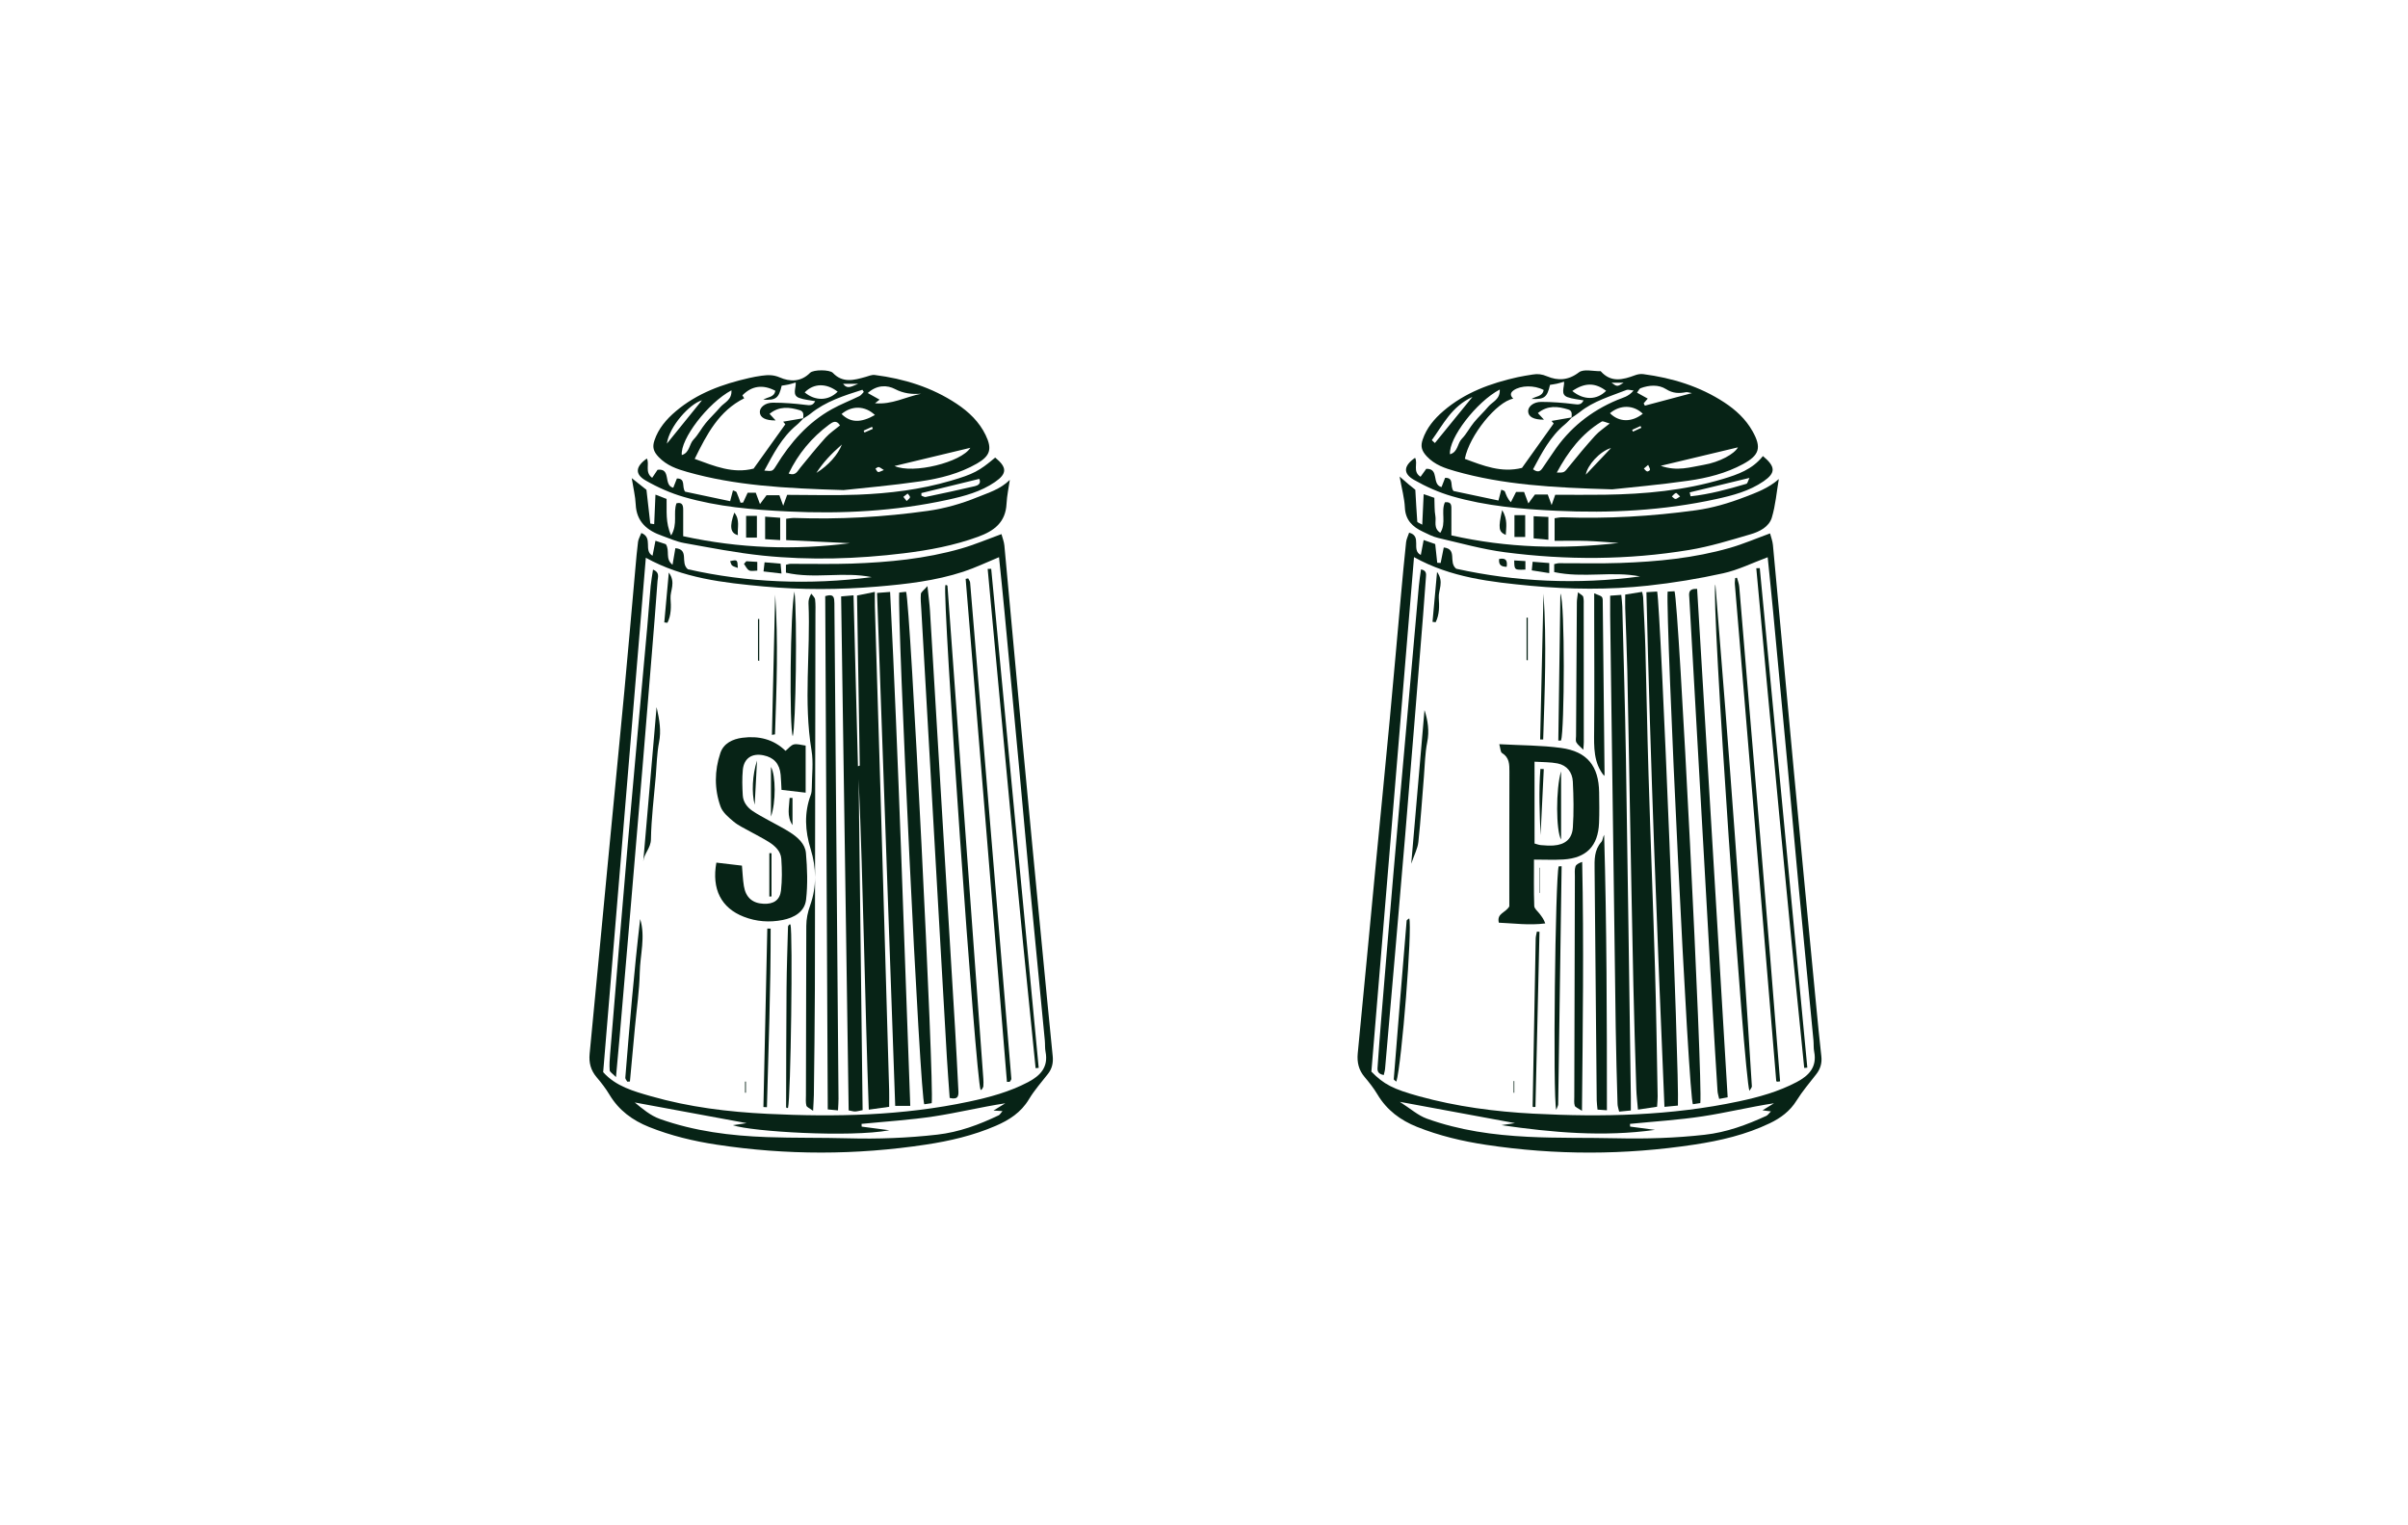 <?xml version="1.0" encoding="utf-8"?>
<!-- Generator: Adobe Illustrator 16.0.0, SVG Export Plug-In . SVG Version: 6.00 Build 0)  -->
<!DOCTYPE svg PUBLIC "-//W3C//DTD SVG 1.1//EN" "http://www.w3.org/Graphics/SVG/1.1/DTD/svg11.dtd">
<svg version="1.1" id="Layer_1" xmlns="http://www.w3.org/2000/svg" xmlns:xlink="http://www.w3.org/1999/xlink" x="0px" y="0px"
	 width="335.797px" height="212.578px" viewBox="0 0 335.797 212.578" enable-background="new 0 0 335.797 212.578"
	 xml:space="preserve">
<g>
	<path fill="#072316" d="M89.436,74.311c1.686,0.677,0.25,2.429,1.559,3.175c0.136-0.682,0.254-1.292,0.411-2.09
		c0.548,0.181,1.067,0.354,1.445,0.479c0.604,0.915-0.143,2.035,0.935,2.869c0.147-0.848,0.258-1.511,0.396-2.314
		c1.995,0.185,0.624,2.021,1.741,2.939c8.228,1.862,16.891,2.228,25.636,1.101c-3.925-0.812-7.97,0.29-11.959-0.623v-1.098
		c0.21-0.045,0.432-0.135,0.652-0.136c2.84-0.014,5.686,0.066,8.521-0.032c5.151-0.181,10.277-0.666,15.258-2.095
		c1.856-0.533,3.647-1.299,5.623-2.017c0.127,0.486,0.354,1.028,0.407,1.584c0.864,9.249,1.694,18.499,2.562,27.748
		c0.889,9.486,1.804,18.966,2.714,28.449c0.481,5.002,0.96,10.008,1.464,15.012c0.095,0.933-0.092,1.74-0.672,2.48
		c-0.907,1.16-1.896,2.276-2.648,3.535c-1.103,1.838-2.756,2.893-4.627,3.697c-3.115,1.345-6.397,2.111-9.736,2.615
		c-9.724,1.476-19.455,1.488-29.182,0.007c-3.22-0.488-6.376-1.246-9.413-2.459c-2.324-0.929-4.227-2.326-5.532-4.509
		c-0.514-0.858-1.135-1.662-1.784-2.424c-0.825-0.967-1.104-2.029-0.981-3.281c0.847-8.717,1.659-17.436,2.495-26.151
		c0.776-8.126,1.581-16.252,2.345-24.38c0.538-5.709,1.024-11.426,1.539-17.138c0.111-1.236,0.211-2.477,0.371-3.706
		C89.021,75.164,89.248,74.802,89.436,74.311L89.436,74.311z M84.113,149.486c1.755,1.977,4.227,2.657,6.656,3.354
		c5.313,1.523,10.78,2.193,16.283,2.461c9.417,0.461,18.812,0.271,28.089-1.705c2.841-0.604,5.627-1.354,8.22-2.715
		c1.72-0.902,2.855-2.092,2.442-4.223c-0.103-0.521-0.051-1.062-0.103-1.594c-0.673-7.01-1.364-14.016-2.027-21.023
		c-0.533-5.654-1.027-11.314-1.553-16.97c-0.679-7.306-1.364-14.61-2.056-21.912c-0.235-2.512-0.5-5.023-0.749-7.472
		c-1.715,0.706-3.305,1.475-4.969,2.021c-3.901,1.28-7.959,1.74-12.03,2.081c-5.262,0.441-10.529,0.465-15.787-0.017
		c-5.654-0.521-11.299-1.14-16.468-4.006C88.076,101.686,86.1,125.55,84.113,149.486L84.113,149.486z M138.541,154.841
		c0.661-0.405,1.153-0.711,1.646-1.01c-3.35,0.506-6.61,1.316-9.918,1.818c-3.352,0.508-6.746,0.715-10.124,1.051
		c0.004,0.127,0.01,0.254,0.015,0.381c1.153,0.15,2.308,0.303,3.869,0.51c-5.479,1.025-19.263,0.191-21.832-0.709
		c0.542-0.08,1.066-0.157,1.923-0.286c-5.445-1.007-10.522-1.944-15.604-2.882c1.071,0.875,2.19,1.83,3.484,2.291
		c4.827,1.72,9.873,2.359,14.97,2.539c3.777,0.136,7.562,0.063,11.344,0.166c4.142,0.115,8.263-0.041,12.384-0.51
		c3.052-0.346,5.843-1.391,8.57-2.695c0.165-0.08,0.266-0.289,0.531-0.59C139.296,154.884,139.017,154.869,138.541,154.841
		L138.541,154.841z"/>
	<path fill="#072316" d="M117.639,68.332c-8.33-0.246-15.173-0.646-21.817-2.534c-1.423-0.401-2.825-0.876-3.971-2.073
		c-0.765-0.8-0.886-1.42-0.597-2.297c0.559-1.684,1.675-2.977,2.998-4.097c2.969-2.513,6.502-3.782,10.228-4.629
		c0.575-0.13,1.157-0.24,1.742-0.318c0.854-0.111,1.616-0.151,2.518,0.241c1.413,0.619,2.957,0.644,4.224-0.642
		c0.465-0.47,2.734-0.46,3.176,0.004c1.381,1.463,2.956,1.021,4.555,0.568c0.423-0.119,0.875-0.324,1.286-0.273
		c4.089,0.523,7.962,1.713,11.424,4.014c1.694,1.125,3.149,2.508,4.048,4.376c0.924,1.915,0.635,2.895-1.215,3.959
		c-2.445,1.405-5.161,2.089-7.904,2.483C124.305,67.698,120.241,68.045,117.639,68.332L117.639,68.332z M112.069,58.304
		c-0.331,0.325-0.634,0.679-0.989,0.972c-2.059,1.697-3.224,3.995-4.492,6.337c1.108,0.101,1.151,0.126,1.649-0.683
		c1.98-3.229,4.415-6.013,7.761-7.877c1.234-0.688,2.566-1.199,3.838-1.823c0.246-0.117,0.417-0.385,0.62-0.584
		c-0.064-0.101-0.133-0.201-0.195-0.302c-2.553,0.812-5.107,1.607-7.258,3.354c-0.31,0.253-0.67,0.448-1.005,0.671
		c0.022-0.461,0.167-0.981-0.461-1.172c-1.436-0.431-2.846-0.617-4.225,0.505c0.333,0.357,0.588,0.635,0.852,0.918
		c-1.418,0.014-2.178-0.386-2.207-1.153c-0.022-0.656,0.729-1.323,1.814-1.323c1.521,0,3.046,0.118,4.555,0.306
		c0.594,0.074,1.028,0.136,1.348-0.516c-0.766-0.148-1.538-0.197-2.233-0.454c-1.024-0.376-0.418-1.365-0.477-2.15
		c-0.442,0.126-0.721,0.221-1.004,0.28c-0.328,0.071-0.665,0.115-0.954,0.162c-0.402,1.751-0.801,2.044-2.561,1.959
		c0.571-0.395,1.52-0.299,1.671-1.248c-1.735-0.915-3.289-0.694-4.591,0.64c0.114,0.187,0.232,0.38,0.254,0.41
		c-3.526,1.767-5.194,4.969-6.903,8.45c2.816,1.037,5.354,2.087,8.214,1.354c1.47-2.054,2.938-4.104,4.425-6.18
		c-0.053-0.062-0.172-0.206-0.303-0.362C110.211,58.622,111.139,58.462,112.069,58.304L112.069,58.304z M102,54.419
		c-3.296,1.772-7.144,6.81-6.924,9.029c1.107-0.323,1.017-1.526,1.647-2.173c0.652-0.668,1.086-1.551,1.686-2.28
		c0.633-0.771,1.376-1.449,2.023-2.215C100.997,56.112,102.083,55.79,102,54.419L102,54.419z M117.139,59.316
		c-0.5-0.816-1.026-0.479-1.519-0.113c-2.433,1.806-4.311,4.062-5.643,6.824c0.988,0.361,1.232-0.346,1.635-0.833
		c1.159-1.409,2.301-2.836,3.524-4.188C115.721,60.362,116.472,59.87,117.139,59.316L117.139,59.316z M133.186,62.947
		c-2.777,0.666-5.582,1.34-8.443,2.026l0,0c2.6,1.157,9.314-0.524,10.575-2.537C134.608,62.607,133.898,62.776,133.186,62.947
		 M121.009,54.799c0.716,0.398,1.179,0.657,1.653,0.923c-0.24,0.187-0.439,0.344-0.642,0.501c2.33,0.225,4.284-0.892,6.42-1.322
		c-1.292,0.083-2.429-0.029-3.65-0.665C123.763,53.702,122.336,53.602,121.009,54.799L121.009,54.799z M122.009,57.864
		c-1.38-1.319-3.228-1.346-4.652-0.14C118.564,58.931,120.018,59.005,122.009,57.864L122.009,57.864z M116.814,54.609
		c-1.593-1.222-3.349-1.183-4.6,0.104C113.703,55.944,115.534,55.901,116.814,54.609L116.814,54.609z M92.997,61.857
		c1.667-2.059,3.331-4.116,4.895-6.049C96.154,56.31,93.317,59.473,92.997,61.857L92.997,61.857z M113.846,65.934
		c1.645-1.009,3.028-2.558,3.557-3.961C115.885,63.304,114.758,64.51,113.846,65.934L113.846,65.934z M117.56,53.51
		c0.645,0.842,1.215,0.333,2.128,0H117.56z M121.714,59.798c-0.032-0.096-0.067-0.193-0.103-0.291
		c-0.392,0.178-0.781,0.357-1.173,0.534c0.034,0.088,0.07,0.177,0.107,0.266C120.937,60.136,121.326,59.965,121.714,59.798
		L121.714,59.798z M123.256,65.536c-0.392-0.235-0.552-0.396-0.729-0.416c-0.137-0.018-0.292,0.14-0.441,0.221
		c0.116,0.165,0.207,0.417,0.359,0.468C122.594,65.858,122.812,65.699,123.256,65.536L123.256,65.536z"/>
	<path fill="#072316" d="M118.532,75.735c-2.938-0.143-5.876-0.284-8.902-0.429v-2.975c0.386-0.038,0.776-0.125,1.166-0.112
		c6.223,0.222,12.421-0.124,18.576-0.988c2.376-0.335,4.703-0.994,6.944-1.912c1.525-0.624,3.135-1.074,4.504-2.407
		c-0.159,1.105-0.403,2.209-0.458,3.32c-0.128,2.591-1.718,3.786-3.948,4.601c-3.357,1.229-6.833,1.875-10.354,2.308
		c-6.539,0.799-13.109,1.001-19.664,0.328c-3.694-0.381-7.355-1.107-11.016-1.76c-1.034-0.185-2.021-0.647-3.022-0.995
		c-2.1-0.731-3.599-1.94-3.708-4.397c-0.048-1.106-0.324-2.203-0.553-3.653c0.879,0.697,1.484,1.178,2.052,1.629
		c0.176,1.595,0.347,3.145,0.533,4.688c0.002,0.032,0.202,0.041,0.544,0.102c0.058-1.332,0.115-2.643,0.18-4.12
		c0.604,0.234,1.068,0.415,1.551,0.6c0.045,1.657-0.183,3.274,0.632,5.097c0.975-1.637,0.242-3.125,0.75-4.491
		c0.833-0.194,0.938,0.312,0.934,0.966c-0.007,1.169-0.002,2.339-0.002,3.624C103.093,76.468,110.816,76.725,118.532,75.735
		L118.532,75.735z"/>
	<path fill="#072316" d="M90.205,63.93c0.409,0.799-0.331,1.904,0.74,2.691c0.286-0.425,0.525-0.779,0.754-1.121
		c1.966-0.251,0.748,2.165,2.188,2.504c0.175-0.448,0.336-0.855,0.509-1.291c1.284-0.001,0.638,1.159,1.143,1.839
		c1.971,0.413,4.09,0.864,6.28,1.327c0.152-0.581,0.268-1.019,0.394-1.506c0.21,0.1,0.444,0.133,0.497,0.251
		c0.216,0.473,0.379,0.978,0.561,1.469c0.12-0.009,0.238-0.018,0.356-0.024c0.205-0.442,0.41-0.888,0.637-1.373h1.127
		c0.16,0.432,0.324,0.88,0.588,1.587c0.414-0.556,0.664-0.893,0.915-1.234h1.792c0.147,0.402,0.282,0.768,0.535,1.46
		c0.23-0.637,0.363-1.009,0.546-1.512c3.261,0,6.572,0.105,9.876-0.026c4.376-0.175,8.721-0.701,12.947-1.942
		c3.18-0.935,3.956-1.348,6.19-3.23c1.666,1.359,1.68,2.234-0.021,3.402c-1.985,1.365-4.287,1.979-6.596,2.481
		c-7.331,1.6-14.759,1.99-22.236,1.633c-4.909-0.234-9.811-0.648-14.55-2.02c-1.851-0.534-3.664-1.339-5.336-2.298
		C88.483,66.104,88.629,65.037,90.205,63.93L90.205,63.93z M128.488,68.747c0.002,0.122,0.002,0.241,0.004,0.363
		c0.199,0.063,0.413,0.217,0.594,0.179c2.29-0.48,4.582-0.97,6.86-1.504c0.431-0.104,0.907-0.352,0.619-1.017
		C133.858,67.429,131.173,68.09,128.488,68.747L128.488,68.747z M126.435,69.855c0.22-0.239,0.46-0.382,0.465-0.533
		c0.003-0.168-0.209-0.34-0.328-0.511c-0.198,0.153-0.397,0.311-0.598,0.468C126.101,69.438,126.227,69.596,126.435,69.855
		L126.435,69.855z"/>
	<path fill="#072316" d="M108.797,75.307c-0.753-0.046-1.374-0.087-2.098-0.131v-3.139c0.736,0.054,1.356,0.101,2.098,0.155V75.307z
		"/>
	<rect x="104.045" y="71.927" fill="#072316" width="1.505" height="3.03"/>
	<path fill="#072316" d="M106.474,79.675c0.06-0.507,0.098-0.822,0.148-1.274c0.772,0.064,1.447,0.122,2.229,0.187
		c0.037,0.419,0.072,0.785,0.127,1.377C108.125,79.866,107.41,79.783,106.474,79.675L106.474,79.675z"/>
	<path fill="#072316" d="M102.403,71.471c0.832,1.027,0.399,2.098,0.497,3.142C101.839,74.342,101.705,73.387,102.403,71.471
		L102.403,71.471z"/>
	<path fill="#072316" d="M104.077,78.251c0.488,0.029,0.979,0.06,1.526,0.09v1.218c-0.397,0-0.837,0.121-1.136-0.033
		c-0.312-0.164-0.485-0.592-0.719-0.904C103.858,78.496,103.965,78.375,104.077,78.251L104.077,78.251z"/>
	<path fill="#072316" d="M102.892,79.181c-0.301-0.118-0.594-0.17-0.793-0.332c-0.154-0.125-0.188-0.392-0.281-0.612
		C102.834,78.021,102.834,78.021,102.892,79.181L102.892,79.181z"/>
	<path fill="#072316" d="M119.895,106.745c-0.126-7.86-0.252-15.724-0.381-23.713c0.771-0.156,1.5-0.308,2.483-0.507
		c0,0.761-0.013,1.394,0.004,2.025c0.26,8.638,0.531,17.274,0.784,25.913c0.408,13.847,0.81,27.693,1.208,41.541
		c0.021,0.705,0.001,1.41,0.001,2.315c-0.922,0.127-1.75,0.245-2.841,0.397c-0.56-15.52-0.755-30.812-1.415-46.096
		c0.184,15.371,0.368,30.738,0.554,46.164c-0.482,0.092-0.761,0.176-1.041,0.188c-0.22,0.009-0.443-0.072-0.903-0.155
		c-0.349-23.869-0.699-47.709-1.051-71.661c0.605-0.057,1.042-0.094,1.729-0.152c0.207,8.027,0.412,15.928,0.618,23.831
		C119.727,106.808,119.81,106.776,119.895,106.745L119.895,106.745z"/>
	<path fill="#072316" d="M99.897,120.273c1.148,0.137,2.304,0.271,3.568,0.42c0.092,1.016,0.122,1.947,0.273,2.859
		c0.266,1.602,1.211,2.4,2.778,2.461c1.352,0.054,2.234-0.504,2.392-1.838c0.166-1.459,0.145-2.953,0.046-4.42
		c-0.073-1.071-0.86-1.805-1.73-2.354c-0.849-0.537-1.758-0.977-2.632-1.473c-0.771-0.438-1.607-0.805-2.277-1.365
		c-0.711-0.592-1.538-1.281-1.834-2.102c-0.879-2.447-0.854-5.012-0.025-7.476c0.453-1.341,1.7-1.942,3.065-2.119
		c2.283-0.294,4.355,0.194,6.021,1.825c0.417-0.34,0.748-0.796,1.163-0.896c0.475-0.113,1.023,0.085,1.642,0.162v6.565
		c-1.14-0.133-2.171-0.253-3.366-0.392c-0.042-0.741-0.058-1.436-0.122-2.123c-0.143-1.51-0.936-2.393-2.381-2.692
		c-1.604-0.334-2.735,0.398-2.892,2.019c-0.111,1.172-0.077,2.369-0.008,3.549c0.053,0.939,0.603,1.668,1.363,2.188
		c0.685,0.461,1.42,0.848,2.142,1.252c1.032,0.58,2.104,1.098,3.095,1.735c1.062,0.688,2.099,1.599,2.209,2.879
		c0.185,2.153,0.265,4.358,0.019,6.5c-0.192,1.698-1.665,2.524-3.271,2.839c-1.834,0.362-3.666,0.227-5.417-0.455
		C100.569,126.596,99.229,123.974,99.897,120.273L99.897,120.273z"/>
	<path fill="#072316" d="M126.938,154.188h-2.101c-0.845-23.845-1.686-47.6-2.531-71.518c0.668-0.049,1.146-0.086,1.821-0.137
		C125.323,106.43,126.04,130.193,126.938,154.188L126.938,154.188z"/>
	<path fill="#072316" d="M125.397,82.615c0.308-0.032,0.639-0.068,0.958-0.104c0.591,1.648,3.947,68.524,3.57,71.301
		c-0.354,0.055-0.739,0.111-1.024,0.152C128.322,153.552,125.102,86.205,125.397,82.615L125.397,82.615z"/>
	<path fill="#072316" d="M116.86,154.82c-0.52-0.05-0.847-0.083-1.427-0.138c-0.119-23.903-0.235-47.731-0.354-71.563
		c0.768-0.23,1.158-0.167,1.245,0.464c0.048,0.353,0.031,0.712,0.035,1.065c0.192,22.85,0.385,45.699,0.573,68.548
		C116.937,153.66,116.892,154.126,116.86,154.82L116.86,154.82z"/>
	<path fill="#072316" d="M132.433,153.083c-0.137-1.951-0.284-3.832-0.396-5.715c-0.65-11.295-1.294-22.586-1.939-33.879
		c-0.543-9.518-1.084-19.037-1.624-28.553c-0.04-0.708-0.119-1.426-0.056-2.129c0.026-0.268,0.406-0.502,0.914-1.089
		c0.153,1.468,0.294,2.455,0.354,3.445c0.518,8.509,1.019,17.02,1.529,25.531c0.657,10.936,1.323,21.868,1.976,32.803
		c0.168,2.836,0.309,5.676,0.454,8.514C133.683,152.703,133.694,153.388,132.433,153.083L132.433,153.083z"/>
	<path fill="#072316" d="M91.062,79.416c0.978,0.378,0.67,1.062,0.631,1.589c-0.24,3.364-0.515,6.724-0.789,10.085
		c-0.426,5.246-0.854,10.492-1.291,15.74c-0.54,6.482-1.088,12.965-1.641,19.449c-0.514,6.069-1.034,12.141-1.556,18.211
		c-0.15,1.76-0.317,3.52-0.515,5.688c-0.458-0.479-0.86-0.7-0.88-0.95c-0.058-0.761,0.001-1.538,0.065-2.302
		c0.82-9.844,1.625-19.689,2.482-29.529c0.87-10.02,1.802-20.03,2.7-30.045c0.17-1.884,0.298-3.773,0.471-5.658
		C90.812,80.947,90.947,80.206,91.062,79.416L91.062,79.416z"/>
	<path fill="#072316" d="M113.386,154.88c-0.499-0.375-0.879-0.512-0.936-0.729c-0.116-0.447-0.064-0.938-0.063-1.412
		c0.016-7.877,0.04-15.75,0.051-23.627c0.002-1.01,0.2-1.932,0.549-2.908c0.911-2.562,0.861-5.223,0.059-7.82
		c-0.784-2.541-0.923-5.043,0.02-7.566c0.121-0.324,0.139-0.699,0.141-1.048c0.012-1.72,0.241-3.474-0.039-5.146
		c-1.138-6.821-0.131-13.672-0.422-20.5c-0.016-0.402,0.065-0.806,0.387-1.352c0.187,0.266,0.498,0.52,0.532,0.807
		c0.084,0.7,0.051,1.417,0.048,2.129c-0.021,17.408-0.039,34.817-0.077,52.225c-0.013,4.914-0.088,9.826-0.142,14.742
		C113.483,153.304,113.434,153.936,113.386,154.88L113.386,154.88z"/>
	<path fill="#072316" d="M136.746,151.973c-0.674-1.584-5.363-68.737-4.915-70.394c0.061,0,0.123-0.014,0.176,0.003
		c0.048,0.014,0.115,0.062,0.119,0.097c1.669,22.9,3.335,45.802,4.998,68.701c0.025,0.354,0.035,0.713,0.005,1.064
		c-0.013,0.156-0.132,0.311-0.222,0.455C136.882,151.942,136.803,151.951,136.746,151.973L136.746,151.973z"/>
	<path fill="#072316" d="M140.418,150.846c-1.917-23.378-3.838-46.757-5.757-70.134l0.354-0.069c0.091,0.194,0.25,0.382,0.268,0.58
		c1.926,23.061,3.843,46.126,5.75,69.187c0.011,0.135-0.144,0.284-0.223,0.424C140.679,150.839,140.549,150.843,140.418,150.846
		L140.418,150.846z"/>
	<path fill="#072316" d="M138.224,79.312c2.208,23.192,4.415,46.385,6.624,69.578c-0.144,0.012-0.288,0.023-0.432,0.04
		c-2.384-23.188-4.54-46.397-6.685-69.609C137.896,79.319,138.06,79.314,138.224,79.312L138.224,79.312z"/>
	<path fill="#072316" d="M87.479,150.818c-0.099-0.188-0.292-0.378-0.278-0.554c0.595-7.384,1.21-14.761,2.071-22.128
		c0.762,2.496-0.007,4.979-0.057,7.46c-0.051,2.524-0.432,5.046-0.665,7.567c-0.235,2.543-0.471,5.084-0.706,7.629
		C87.721,150.802,87.602,150.81,87.479,150.818L87.479,150.818z"/>
	<path fill="#072316" d="M110.229,128.897c0.35,1.179,0.043,24.209-0.341,25.571c-0.062,0.008-0.127,0.031-0.175,0.012
		c-0.043-0.02-0.089-0.089-0.089-0.134c0.015-5.487,0.013-10.978,0.06-16.462c0.022-2.893,0.129-5.783,0.205-8.676
		c0.004-0.102,0.102-0.209,0.171-0.297C110.085,128.88,110.17,128.9,110.229,128.897L110.229,128.897z"/>
	<path fill="#072316" d="M91.562,98.586c0.425,1.868,0.651,3.33,0.344,4.899c-0.304,1.553-0.325,3.162-0.459,4.745
		c-0.249,2.934-0.623,5.867-0.674,8.805c-0.021,1.219-0.97,1.965-1.069,3.069C90.31,113.061,90.918,106.011,91.562,98.586
		L91.562,98.586z"/>
	<path fill="#072316" d="M106.459,154.35c0.183-8.293,0.361-16.587,0.543-24.884c0.155,0.005,0.31,0.01,0.465,0.011
		c0.018,8.306-0.305,16.601-0.519,24.899C106.785,154.369,106.622,154.361,106.459,154.35L106.459,154.35z"/>
	<path fill="#072316" d="M110.788,82.471c0.407,3.482,0.188,18.884-0.239,20.186C110.058,101.389,110.195,85.173,110.788,82.471
		L110.788,82.471z"/>
	<path fill="#072316" d="M107.645,102.458l0.454-19.557c0.445,6.503,0.194,12.997-0.023,19.489L107.645,102.458z"/>
	<path fill="#072316" d="M107.512,113.861v-6.936C108.189,108.139,108.211,111.867,107.512,113.861L107.512,113.861z"/>
	<path fill="#072316" d="M92.635,86.783c0.201-2.196,0.4-4.396,0.632-6.955c1.018,1.403,0.167,2.526,0.24,3.602
		c0.081,1.143,0.106,2.333-0.432,3.402C92.929,86.814,92.783,86.797,92.635,86.783L92.635,86.783z"/>
	<path fill="#072316" d="M107.285,125.005v-6.055c0.1,0.004,0.201,0.008,0.302,0.01v6.029
		C107.486,124.996,107.385,125.001,107.285,125.005L107.285,125.005z"/>
	<path fill="#072316" d="M105.568,106.034c-0.115,2.221-0.215,4.078-0.325,6.168C104.794,110.531,104.916,108.052,105.568,106.034
		L105.568,106.034z"/>
	<path fill="#072316" d="M110.514,111.251v3.793c-0.835-1.252-0.455-2.521-0.401-3.787
		C110.246,111.257,110.381,111.255,110.514,111.251L110.514,111.251z"/>
	<path fill="#072316" d="M105.704,92.085v-5.782c0.058,0,0.116,0,0.171-0.002v5.859C105.82,92.137,105.761,92.111,105.704,92.085
		L105.704,92.085z"/>
	<path fill="#072316" d="M103.899,152.354v-1.552c0.037,0,0.08,0,0.119,0v1.553C103.979,152.354,103.937,152.354,103.899,152.354
		L103.899,152.354z"/>
</g>
<g>
	<path fill="#072316" d="M216.733,79.765v-1.112c0.25-0.048,0.471-0.128,0.696-0.128c2.842-0.013,5.688,0.069,8.527-0.033
		c5.159-0.181,10.292-0.671,15.273-2.102c1.857-0.533,3.649-1.306,5.605-2.019c0.131,0.512,0.352,1.061,0.402,1.623
		c0.987,10.558,1.941,21.115,2.931,31.669c1.005,10.735,2.04,21.467,3.067,32.195c0.234,2.475,0.478,4.947,0.753,7.422
		c0.104,0.939-0.123,1.737-0.696,2.479c-0.94,1.211-1.947,2.387-2.756,3.685c-0.92,1.483-2.22,2.44-3.733,3.166
		c-3.344,1.604-6.916,2.435-10.554,2.983c-9.673,1.467-19.354,1.486-29.035,0.023c-3.284-0.496-6.503-1.26-9.599-2.494
		c-2.328-0.93-4.223-2.34-5.526-4.527c-0.513-0.859-1.141-1.66-1.79-2.426c-0.821-0.969-1.079-2.041-0.96-3.293
		c0.847-8.666,1.658-17.332,2.484-26c0.661-6.898,1.35-13.795,1.994-20.693c0.537-5.719,1.03-11.441,1.548-17.159
		c0.224-2.478,0.453-4.953,0.718-7.423c0.046-0.441,0.27-0.86,0.424-1.331c1.845,0.472,0.239,2.439,1.629,3.105
		c0.129-0.678,0.245-1.294,0.396-2.081c0.568,0.199,1.089,0.381,1.611,0.562c0.103,0.941,0.191,1.774,0.282,2.609
		c0.159,0.011,0.318,0.02,0.478,0.029c0.135-0.678,0.271-1.353,0.434-2.163c1.958,0.234,0.596,2.053,1.736,2.967
		c8.235,1.819,16.896,2.239,25.643,1.075C224.82,79.587,220.831,80.642,216.733,79.765L216.733,79.765z M191.239,149.414
		c1.736,1.775,3.038,2.438,6.662,3.438c5.223,1.44,10.568,2.142,15.948,2.423c9.606,0.503,19.188,0.299,28.649-1.717
		c2.782-0.592,5.514-1.352,8.056-2.691c1.721-0.908,2.849-2.104,2.433-4.234c-0.101-0.52-0.05-1.064-0.101-1.596
		c-0.677-7.016-1.366-14.029-2.029-21.045c-0.537-5.66-1.031-11.324-1.559-16.986c-0.68-7.312-1.36-14.625-2.056-21.937
		c-0.236-2.513-0.503-5.022-0.738-7.376c-2.119,0.784-4.101,1.775-6.195,2.236c-3.456,0.766-6.975,1.342-10.494,1.724
		c-5.431,0.591-10.892,0.536-16.33,0.023c-5.6-0.528-11.192-1.149-16.3-3.997C195.201,101.625,193.217,125.521,191.239,149.414
		L191.239,149.414z M195.205,153.626c1.463,0.93,2.521,1.889,3.76,2.338c4.543,1.645,9.305,2.297,14.097,2.537
		c4.135,0.207,8.281,0.11,12.425,0.205c4.087,0.094,8.152-0.031,12.225-0.488c3.062-0.342,5.854-1.377,8.604-2.637
		c0.212-0.099,0.355-0.34,0.641-0.623c-0.491-0.062-0.769-0.099-1.178-0.148c0.594-0.361,1.099-0.674,1.603-0.984
		c-3.362,0.506-6.632,1.317-9.943,1.819c-3.354,0.511-6.755,0.715-10.138,1.054c0.008,0.127,0.013,0.252,0.019,0.377
		c1.155,0.154,2.312,0.309,3.469,0.459c-7.198,1.008-14.319,0.371-21.426-0.658c0.523-0.078,1.047-0.158,1.901-0.285
		C205.809,155.583,200.724,154.646,195.205,153.626L195.205,153.626z"/>
	<path fill="#072316" d="M224.819,68.229c-8.397-0.239-15.244-0.646-21.896-2.54c-1.417-0.405-2.84-0.86-3.974-2.079
		c-0.748-0.807-0.855-1.436-0.559-2.317c0.546-1.623,1.609-2.884,2.882-3.979c2.998-2.58,6.587-3.884,10.381-4.729
		c0.69-0.154,1.396-0.251,2.094-0.369c0.689-0.117,1.279-0.049,1.994,0.253c1.493,0.631,2.957,0.584,4.44-0.555
		c0.662-0.51,2.002-0.136,3.034-0.162c1.432,1.63,3.09,1.206,4.798,0.565c0.355-0.133,0.78-0.204,1.155-0.152
		c4.027,0.536,7.851,1.694,11.282,3.939c1.601,1.05,2.992,2.328,3.94,4.017c1.288,2.285,0.975,3.34-1.327,4.588
		c-2.373,1.283-4.973,1.936-7.601,2.312C231.434,67.599,227.368,67.947,224.819,68.229L224.819,68.229z M219.215,58.193
		c-0.326,0.326-0.633,0.681-0.987,0.976c-2.063,1.697-3.227,3.997-4.445,6.26c0.635,0.475,0.998,0.323,1.316-0.155
		c0.488-0.742,1.01-1.464,1.501-2.203c2.229-3.356,5.228-5.754,8.935-7.308c0.725-0.305,1.573-0.453,2.271-1.316
		c-0.475-0.045-0.769-0.163-0.98-0.08c-2.249,0.886-4.608,1.543-6.541,3.101c-0.36,0.291-0.758,0.531-1.137,0.792
		c0.021-0.46,0.169-0.979-0.462-1.169c-1.438-0.435-2.848-0.621-4.228,0.504c0.33,0.358,0.586,0.634,0.851,0.918
		c-1.426,0.009-2.179-0.389-2.206-1.158c-0.024-0.657,0.73-1.321,1.817-1.321c1.521,0,3.051,0.118,4.558,0.308
		c0.596,0.075,1.032,0.135,1.349-0.521c-0.766-0.146-1.539-0.195-2.237-0.45c-1.024-0.377-0.42-1.368-0.477-2.157
		c-0.443,0.128-0.723,0.224-1.006,0.283c-0.328,0.072-0.664,0.114-0.955,0.161c-0.401,1.753-0.8,2.047-2.562,1.964
		c0.57-0.393,1.515-0.304,1.673-1.247c-1.296-0.693-3.193-0.654-4.189,0.046c-0.523,0.372-0.466,0.755-0.051,1.163
		c-2.29,0.415-6.118,5.106-6.75,8.39c2.56,0.957,5.106,1.986,7.969,1.263c1.466-2.055,2.934-4.109,4.419-6.193
		c-0.048-0.058-0.17-0.199-0.3-0.356C217.359,58.515,218.289,58.354,219.215,58.193L219.215,58.193z M209.142,54.31
		c-3.262,1.723-7.137,6.784-6.944,9.027c1.125-0.302,1.022-1.518,1.656-2.16c0.656-0.668,1.087-1.551,1.687-2.281
		c0.637-0.773,1.379-1.454,2.024-2.22C208.132,56.007,209.218,55.686,209.142,54.31L209.142,54.31z M217.094,65.892
		c1.089,0.018,1.042-0.021,1.7-0.84c1.183-1.472,2.395-2.921,3.659-4.319c0.532-0.591,1.229-1.032,2.026-1.688
		c-0.527-0.133-0.938-0.379-1.13-0.262C220.532,60.484,218.645,63.018,217.094,65.892L217.094,65.892z M231.587,64.946
		c2.314,0.817,4.147,0.175,5.961-0.127c2.277-0.381,4.334-1.543,4.807-2.446C238.917,63.195,235.451,64.024,231.587,64.946
		L231.587,64.946z M235.941,54.811c-0.479-0.083-0.653-0.161-0.811-0.132c-0.981,0.187-1.835,0.187-2.797-0.423
		c-1.041-0.663-2.362-0.576-3.566-0.126c-0.168,0.065-0.263,0.325-0.482,0.618c0.583,0.323,1.058,0.587,1.493,0.829
		c-0.186,0.217-0.377,0.437-0.567,0.659c0.056,0.108,0.111,0.217,0.165,0.325C231.447,56.01,233.516,55.458,235.941,54.811
		L235.941,54.811z M224.51,57.611c1.26,1.272,3.035,1.3,4.578,0.073C227.799,56.438,225.947,56.407,224.51,57.611L224.51,57.611z
		 M219.261,54.515c1.595,1.317,3.425,1.275,4.714-0.021C222.456,53.339,221.01,53.321,219.261,54.515L219.261,54.515z
		 M199.669,61.37c0.144,0.135,0.285,0.268,0.427,0.401c1.686-2.069,3.37-4.137,5.238-6.43
		C202.41,56.691,201.238,59.205,199.669,61.37L199.669,61.37z M224.662,62.467c-1.558,0.446-3.32,2.412-3.517,3.712
		C222.396,64.858,223.529,63.661,224.662,62.467L224.662,62.467z M224.723,53.361c0.795,0.572,0.795,0.572,1.697,0H224.723z
		 M227.606,59.932c0.038,0.084,0.077,0.168,0.115,0.251c0.388-0.179,0.778-0.357,1.167-0.536c-0.04-0.081-0.08-0.164-0.117-0.246
		C228.382,59.578,227.993,59.753,227.606,59.932L227.606,59.932z M229.837,64.817c-0.29,0.247-0.444,0.378-0.599,0.51
		c0.148,0.144,0.275,0.344,0.451,0.405c0.104,0.039,0.399-0.138,0.405-0.231C230.108,65.326,229.971,65.143,229.837,64.817
		L229.837,64.817z"/>
	<path fill="#072316" d="M195.177,66.446c0.649,0.563,0.953,0.835,1.264,1.093c0.313,0.264,0.638,0.517,0.927,0.747
		c0.087,1.522,0.164,2.99,0.273,4.453c0.007,0.095,0.271,0.169,0.692,0.413c0.068-1.47,0.13-2.772,0.199-4.25
		c0.579,0.197,1.042,0.355,1.491,0.509c0.044,0.918-0.003,1.748,0.142,2.543c0.137,0.747-0.31,1.683,0.686,2.334
		c0.883-1.373,0.049-2.946,0.646-4.256c0.977-0.124,0.903,0.526,0.901,1.132c-0.008,1.116-0.002,2.231-0.002,3.483
		c7.798,1.76,15.527,1.95,23.332,1.059c-1.473-0.097-2.94-0.236-4.415-0.285c-1.469-0.049-2.94-0.011-4.521-0.011v-3.151
		c0.328-0.041,0.721-0.145,1.104-0.132c6.228,0.221,12.43-0.133,18.598-0.981c2.321-0.316,4.586-0.987,6.789-1.832
		c1.652-0.634,3.312-1.229,4.775-2.516c-0.309,1.793-0.454,3.634-0.971,5.362c-0.394,1.311-1.724,1.971-2.972,2.336
		c-2.828,0.827-5.669,1.711-8.568,2.188c-8.528,1.403-17.111,1.433-25.67,0.318c-3.15-0.41-6.242-1.284-9.349-2.003
		c-0.739-0.172-1.435-0.548-2.128-0.875c-1.414-0.668-2.404-1.597-2.487-3.342C195.85,69.458,195.481,68.146,195.177,66.446
		L195.177,66.446z"/>
	<path fill="#072316" d="M245.84,63.589c1.787,1.479,1.799,2.342,0.092,3.517c-1.989,1.366-4.297,1.975-6.607,2.479
		c-7.337,1.601-14.771,1.989-22.257,1.633c-4.913-0.236-9.817-0.65-14.562-2.022c-1.853-0.534-3.669-1.342-5.343-2.302
		c-1.561-0.897-1.408-1.97,0.168-3.062c0.442,0.788-0.387,1.919,0.767,2.641c0.301-0.416,0.582-0.808,0.797-1.11
		c1.881-0.043,0.693,2.161,2.125,2.553c0.18-0.46,0.342-0.869,0.506-1.297c1.312-0.013,0.624,1.173,1.165,1.839
		c1.965,0.417,4.083,0.864,6.269,1.326c0.153-0.586,0.268-1.021,0.396-1.512c0.215,0.105,0.453,0.144,0.5,0.259
		c0.188,0.461,0.317,0.948,0.834,1.492c0.235-0.463,0.471-0.926,0.725-1.429h1.119c0.165,0.442,0.33,0.891,0.596,1.597
		c0.414-0.563,0.667-0.901,0.914-1.237h1.794c0.149,0.408,0.283,0.772,0.536,1.467c0.229-0.652,0.359-1.026,0.503-1.437
		c2.309,0,4.611,0.027,6.917-0.007c5.579-0.083,11.114-0.584,16.488-2.203C242.322,66.157,244.352,65.467,245.84,63.589
		L245.84,63.589z M235.632,68.652c0.04,0.181,0.079,0.365,0.118,0.548c2.654-0.284,5.228-0.988,7.783-1.744
		c0.168-0.049,0.236-0.434,0.43-0.822C241.047,67.342,238.34,67.996,235.632,68.652L235.632,68.652z M234.29,69.221
		c-0.28-0.244-0.489-0.523-0.58-0.489c-0.219,0.085-0.381,0.315-0.566,0.486c0.167,0.126,0.321,0.336,0.5,0.351
		C233.803,69.586,233.986,69.395,234.29,69.221L234.29,69.221z"/>
	<path fill="#072316" d="M215.925,75.255c-0.786-0.072-1.361-0.125-2.059-0.191v-3.09c0.674,0.034,1.297,0.064,2.059,0.104V75.255z"
		/>
	<rect x="211.191" y="71.827" fill="#072316" width="1.499" height="3.042"/>
	<path fill="#072316" d="M213.606,79.525c0.048-0.462,0.074-0.737,0.12-1.201c0.8,0.061,1.519,0.117,2.319,0.18v1.403
		C215.165,79.769,214.404,79.649,213.606,79.525L213.606,79.525z"/>
	<path fill="#072316" d="M209.478,71.117c0.804,1.344,0.551,2.387,0.502,3.467C208.988,74.15,208.904,73.646,209.478,71.117
		L209.478,71.117z"/>
	<path fill="#072316" d="M211.157,78.14c0.584,0.035,1.03,0.061,1.562,0.091v1.184C211.181,79.479,211.181,79.479,211.157,78.14
		L211.157,78.14z"/>
	<path fill="#072316" d="M209.051,77.939c0.909-0.18,1.193,0.161,1.058,1.089C209.375,79.012,208.965,78.8,209.051,77.939
		L209.051,77.939z"/>
	<path fill="#072316" d="M226.638,82.901c0.923-0.149,1.613-0.262,2.354-0.381c0.06,0.293,0.133,0.519,0.146,0.748
		c0.109,2.365,0.246,4.729,0.312,7.094c0.16,5.858,0.257,11.721,0.438,17.576c0.276,9.054,0.636,18.104,0.905,27.159
		c0.176,5.92,0.253,11.843,0.368,17.763c0.008,0.41-0.043,0.822-0.079,1.448c-0.834,0.128-1.66,0.252-2.668,0.404
		c-0.09-1.075-0.199-1.942-0.227-2.812c-0.152-4.853-0.312-9.706-0.414-14.562c-0.189-8.703-0.344-17.406-0.508-26.109
		c-0.113-5.916-0.206-11.832-0.335-17.75c-0.064-2.899-0.199-5.797-0.293-8.695C226.622,84.203,226.638,83.618,226.638,82.901
		L226.638,82.901z"/>
	<path fill="#072316" d="M209.074,103.76c3.094,0.173,5.892,0.149,8.633,0.525c3.635,0.497,5.242,2.537,5.293,6.189
		c0.021,1.424,0.045,2.852-0.012,4.27c-0.127,3.213-1.766,4.895-4.981,5.092c-1.285,0.078-2.581,0.014-4.091,0.014
		c0,2.244-0.038,4.359,0.036,6.473c0.013,0.375,0.492,0.74,0.764,1.104c0.287,0.383,0.581,0.757,0.771,1.324
		c-2.255,0.289-4.382-0.016-6.474-0.103c-0.317-1.331,0.941-1.353,1.462-2.274v-1.326c0.003-5.811-0.008-11.619,0.012-17.43
		c0.004-1.036,0.008-2-1.037-2.634C209.243,104.856,209.249,104.375,209.074,103.76L209.074,103.76z M213.994,117.608
		c0.315,0.085,0.591,0.201,0.874,0.224c0.589,0.049,1.188,0.094,1.773,0.053c1.604-0.109,2.592-0.899,2.697-2.523
		c0.142-2.119,0.101-4.261-0.006-6.384c-0.063-1.278-0.811-2.274-2.126-2.535c-1.012-0.201-2.07-0.167-3.214-0.243L213.994,117.608
		L213.994,117.608z"/>
	<path fill="#072316" d="M231.093,82.476c0.512,2.668,3.104,66.984,2.894,71.671c-0.523,0.052-1.074,0.104-1.878,0.179
		c-1.016-23.943-1.953-47.76-2.516-71.757C230.148,82.534,230.627,82.504,231.093,82.476L231.093,82.476z"/>
	<path fill="#072316" d="M227.422,154.83c-0.649,0.062-1.103,0.106-1.634,0.16c-0.089-0.412-0.216-0.74-0.222-1.074
		c-0.099-3.554-0.206-7.108-0.255-10.666c-0.267-19.143-0.518-38.287-0.773-57.429c-0.011-0.883-0.001-1.765-0.001-2.766
		c0.534-0.038,0.973-0.071,1.551-0.112c0.056,0.625,0.129,1.135,0.143,1.646c0.176,7.05,0.392,14.098,0.507,21.149
		c0.256,15.759,0.459,31.521,0.686,47.282C227.427,153.55,227.422,154.078,227.422,154.83L227.422,154.83z"/>
	<path fill="#072316" d="M232.551,82.489c0.393-0.024,0.681-0.038,0.961-0.054c0.594,1.592,3.965,68.395,3.594,71.363
		c-0.354,0.056-0.739,0.115-1.021,0.158C235.491,153.58,232.262,86.454,232.551,82.489L232.551,82.489z"/>
	<path fill="#072316" d="M236.665,82.106c1.419,23.619,2.837,47.201,4.259,70.89c-0.478,0.09-0.792,0.146-1.185,0.221
		c-0.093-0.432-0.209-0.762-0.229-1.1c-0.234-3.728-0.467-7.455-0.678-11.184c-0.891-15.686-1.772-31.369-2.661-47.051
		c-0.195-3.492-0.407-6.984-0.594-10.477C235.543,82.813,235.351,82.049,236.665,82.106L236.665,82.106z"/>
	<path fill="#072316" d="M192.964,149.891c-1.007-0.188-0.881-0.784-0.845-1.296c0.147-2.124,0.305-4.252,0.48-6.377
		c0.562-6.785,1.121-13.571,1.708-20.355c0.646-7.492,1.321-14.98,1.984-22.472c0.521-5.896,1.038-11.796,1.569-17.691
		c0.067-0.757,0.19-1.504,0.299-2.313c0.801,0.153,0.721,0.659,0.689,1.094c-0.121,1.771-0.253,3.545-0.397,5.313
		c-0.826,10.211-1.636,20.423-2.492,30.631c-0.912,10.857-1.864,21.707-2.807,32.562
		C193.133,149.267,193.043,149.537,192.964,149.891L192.964,149.891z"/>
	<path fill="#072316" d="M239.21,81.487c1.909,23.309,3.64,46.63,5.088,69.966c0.013,0.184-0.194,0.377-0.341,0.635
		C243.227,150.289,238.555,83.097,239.21,81.487L239.21,81.487z"/>
	<path fill="#072316" d="M224.085,154.804c-0.578-0.041-0.906-0.064-1.31-0.096c-0.044-0.49-0.105-0.892-0.111-1.291
		c-0.099-10.726-0.186-21.451-0.296-32.176c-0.014-1.377-0.067-2.72,0.941-3.851c0.206-0.229,0.19-0.658,0.391-0.992
		C224.061,129.121,224.085,141.845,224.085,154.804L224.085,154.804z"/>
	<path fill="#072316" d="M242.227,80.555c0.107,0.421,0.281,0.839,0.315,1.265c1.887,22.988,3.912,45.965,5.694,68.949
		c-0.325,0.036-0.391,0.062-0.441,0.046c-0.045-0.017-0.096-0.08-0.099-0.124c-1.927-23.081-3.852-46.166-5.769-69.249
		c-0.023-0.278,0.03-0.564,0.049-0.849C242.061,80.58,242.144,80.567,242.227,80.555L242.227,80.555z"/>
	<path fill="#072316" d="M220.607,154.88c-0.557-0.379-0.936-0.494-1.005-0.715c-0.122-0.375-0.066-0.815-0.066-1.229
		c0.024-10.238,0.052-20.479,0.082-30.717c0-0.473-0.06-0.975,0.08-1.407c0.093-0.288,0.489-0.481,0.937-0.64
		C220.879,131.681,220.72,143.109,220.607,154.88L220.607,154.88z"/>
	<path fill="#072316" d="M245.402,79.212c2.209,23.216,4.418,46.434,6.63,69.647c-0.145,0.014-0.29,0.027-0.433,0.04
		c-2.382-23.209-4.559-46.438-6.683-69.671C245.079,79.225,245.238,79.218,245.402,79.212L245.402,79.212z"/>
	<path fill="#072316" d="M223.707,108.187c-1.501-1.821-1.425-4.021-1.404-6.255c0.052-5.505,0.012-11.013,0.008-16.517
		c0-0.814,0-1.628,0-2.694c0.557,0.256,0.919,0.314,1.078,0.525c0.151,0.203,0.113,0.564,0.117,0.857
		c0.089,7.933,0.169,15.864,0.25,23.798C223.756,108.018,223.717,108.134,223.707,108.187L223.707,108.187z"/>
	<path fill="#072316" d="M217.77,120.777c-0.159,11.064-0.314,22.131-0.48,33.194c-0.004,0.187-0.127,0.372-0.271,0.772
		c-0.502-1.867-0.125-32.556,0.342-33.953C217.495,120.787,217.631,120.781,217.77,120.777L217.77,120.777z"/>
	<path fill="#072316" d="M220.052,82.578c0.362,0.304,0.677,0.436,0.729,0.634c0.101,0.393,0.068,0.821,0.068,1.237
		c0.008,6.339,0.014,12.677,0.014,19.016c0,0.233-0.027,0.468-0.07,1.072c-0.455-0.469-0.793-0.708-0.97-1.032
		c-0.127-0.23-0.045-0.578-0.042-0.874c0.033-6.22,0.069-12.441,0.113-18.661C219.896,83.583,219.981,83.194,220.052,82.578
		L220.052,82.578z"/>
	<path fill="#072316" d="M194.724,150.809c-0.139-0.126-0.369-0.246-0.362-0.347c0.582-7.369,1.182-14.735,1.796-22.102
		c0.011-0.107,0.223-0.199,0.361-0.314C196.97,129.442,195.465,148.369,194.724,150.809L194.724,150.809z"/>
	<path fill="#072316" d="M198.647,98.999c0.466,1.444,0.695,2.911,0.381,4.48c-0.312,1.556-0.326,3.166-0.459,4.754
		c-0.254,3.058-0.449,6.119-0.778,9.167c-0.096,0.898-0.561,1.758-0.993,3.027C197.437,113.009,198.042,106.004,198.647,98.999
		L198.647,98.999z"/>
	<path fill="#072316" d="M214.683,129.917c-0.188,8.142-0.376,16.283-0.563,24.41c-0.149,0.019-0.203,0.034-0.253,0.024
		c-0.049-0.009-0.141-0.04-0.141-0.062c0.136-7.811,0.276-15.619,0.429-23.429c0.006-0.321,0.109-0.646,0.165-0.969
		C214.444,129.903,214.563,129.91,214.683,129.917L214.683,129.917z"/>
	<path fill="#072316" d="M217.309,103.259c0.096-6.834,0.191-13.668,0.288-20.501c0.666,1.262,0.565,19.026,0.095,20.488
		C217.564,103.25,217.435,103.254,217.309,103.259L217.309,103.259z"/>
	<path fill="#072316" d="M214.775,103.1c0.157-6.777,0.312-13.556,0.468-20.334c0.459,6.79,0.169,13.565-0.045,20.342L214.775,103.1
		z"/>
	<path fill="#072316" d="M199.765,86.705c0.197-2.2,0.398-4.399,0.633-6.962c1.017,1.404,0.166,2.526,0.24,3.604
		c0.078,1.146,0.104,2.335-0.434,3.406C200.058,86.735,199.912,86.72,199.765,86.705L199.765,86.705z"/>
	<path fill="#072316" d="M212.88,92.038v-5.92h0.171v5.942C212.994,92.054,212.936,92.047,212.88,92.038L212.88,92.038z"/>
	<rect x="214.693" y="120.985" fill="#072316" width="0.055" height="3.511"/>
	<path fill="#072316" d="M211.17,150.729v1.631c-0.031-0.002-0.064-0.002-0.098-0.005v-1.627
		C211.105,150.728,211.138,150.728,211.17,150.729L211.17,150.729z"/>
	<path fill="#072316" d="M217.695,107.537v9.516C216.981,115.88,216.945,109.966,217.695,107.537L217.695,107.537z"/>
	<path fill="#072316" d="M215.281,107.232c-0.148,3.068-0.3,6.137-0.447,9.208c-0.134-3.082-0.261-6.163-0.024-9.229
		C214.965,107.218,215.124,107.226,215.281,107.232L215.281,107.232z"/>
</g>
</svg>
